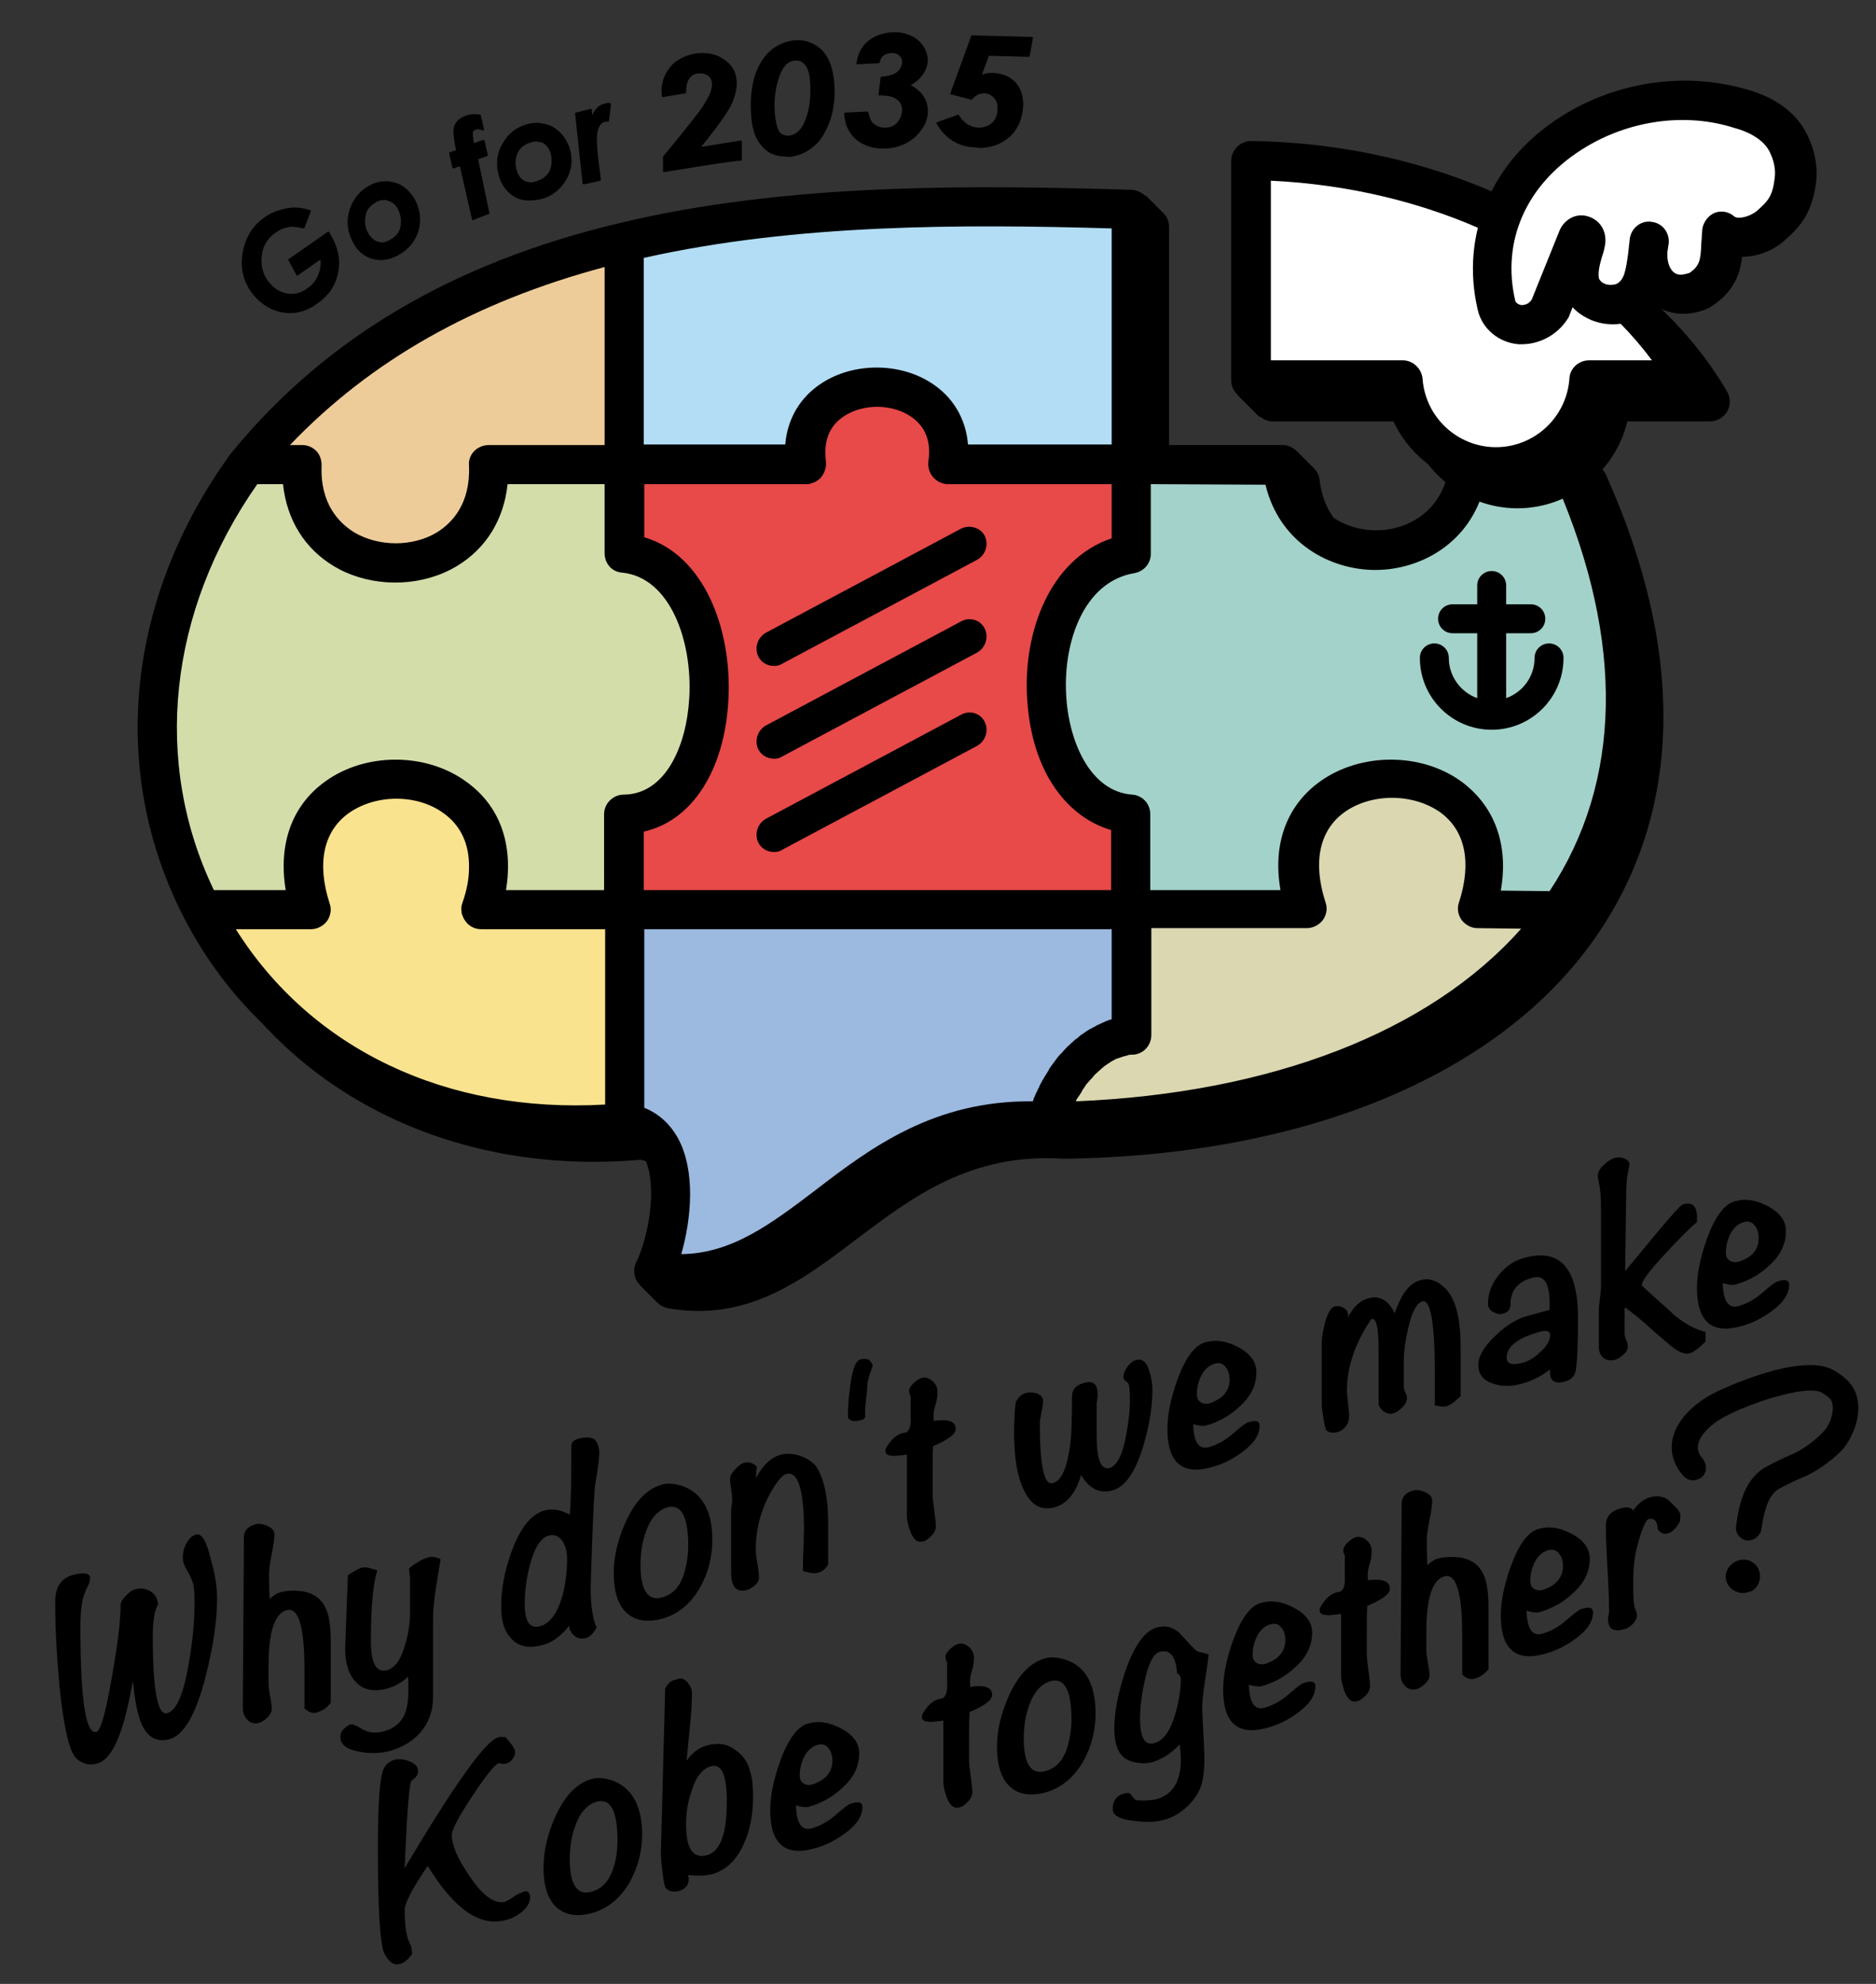 <?xml version="1.0" encoding="utf-8"?>
<!-- Generator: Adobe Illustrator 27.9.3, SVG Export Plug-In . SVG Version: 9.03 Build 53313)  -->
<svg version="1.1" id="レイヤー_1" xmlns="http://www.w3.org/2000/svg" xmlns:xlink="http://www.w3.org/1999/xlink" x="0px"
	 y="0px" viewBox="0 0 350 370" style="enable-background:new 0 0 350 370;" xml:space="preserve">
<rect x="0" y="0" width="350" height="370" fill="#333333" stroke="none"/>
<style type="text/css">
	.st0{fill:#9CB9E0;}
	.st1{fill:#B2DDF4;}
	.st2{fill:#A3D2CA;}
	.st3{fill:#D3DDAA;}
	.st4{fill:#DBD7B1;}
	.st5{fill:#E84949;}
	.st6{fill:#EECC99;}
	.st7{fill:#FAE38E;}
	.st8{fill:#FFFFFF;}
</style>
<g>
	<g>
		<path d="M119.5,216.3c1.7,0.3,2.9,1.1,3.7,2.7c2.7,4.9,1,14.8-1.4,19.7c-0.1,0.2-0.2,0.5-0.2,0.7l-2.2,0.3l3.3,3.3l0,0
			c0.5,0.5,1.2,0.8,1.9,1c2,0.3,3.8,0.5,5.7,0.5c11.9,0,20.8-6.8,29.5-13.4c10.5-7.9,21.3-16.1,38.6-15c0.1,0,0.2,0,0.3,0
			c44.8-0.6,80.8-15.5,98.7-40.9c16.5-23.4,17.2-53.3,2.2-86.7c-0.6-1.3-1.9-2.2-3.3-2.2h-19l0,0c-1.9,0-3.5,1.4-3.6,3.3
			c-0.9,8.6-7.5,12.5-13.6,12.5c0,0,0,0-0.1,0c-6.2,0-12.8-3.9-13.8-12.6c-0.1-0.9-0.5-1.6-1.1-2.2l0,0l-0.1-0.1l0,0l-3.1-3.1
			l-0.2,2.2l-23.6-0.1V42.3c0-1-0.4-2-1.1-2.6l0,0l-3.3-3.3l-0.2,2.2c-29.6-0.9-63.6-1.2-94.5,6.2c-31.3,7.4-55,21.4-72.5,42.7
			c0,0.1-0.1,0.1-0.1,0.2c-19.7,27-23,59.5-8.8,86.9C52.5,203.4,83.9,219.4,119.5,216.3z"/>
	</g>
	<path class="st0" d="M211,193.2v-23.5h-94.5v39.8c11.8,1.4,9.1,20,5.5,27.6c27.5,4.8,37.4-30.3,73.3-27.9l0,0l0,0
		C197.1,201.9,203.4,193.7,211,193.2z"/>
	<path class="st1" d="M150.4,86.6c-2.7-19.2,29.2-19.2,26.5,0H211V39c-30.5-0.9-63.9-1.2-94.5,6.1v41.5
		C116.5,86.6,142.1,86.6,150.4,86.6z"/>
	<path class="st2" d="M211,151.8v17.9c0,0,27.2,0,32.6,0c-10.6-32.4,42.4-32.4,31.7,0l15.7,0.2c14.8-21,17-49.5,1.8-83h-19
		c-2.1,21.1-32.5,21.2-34.7,0L211,86.6v16.6C189.2,106.9,190.7,150.4,211,151.8z"/>
	<path class="st3" d="M89.7,169.6C89.7,169.6,89.7,169.7,89.7,169.6l26.8,0.1v-17.8c21.1-0.1,21.2-46.4,0-48.7V86.6H91.2
		c1.1,24.5-35.9,24.5-34.8,0H46.2c-20,27.4-21.1,58.8-8.5,83H58C47.4,137.3,100.2,137.2,89.7,169.6z"/>
	<path class="st4" d="M291.1,169.9l-15.7-0.2c10.6-32.4-42.4-32.4-31.7,0c-5.4,0-32.6,0-32.6,0v23.5c-7.7,0.5-13.9,8.7-15.7,16l0,0
		C239.5,208.6,273.9,194.3,291.1,169.9z"/>
	<path class="st5" d="M150.4,86.6c-8.3,0-33.9,0-33.9,0v16.5c21.2,2.2,21.1,48.6,0,48.7v17.8H211v-17.9c-20.3-1.4-21.8-44.9,0-48.5
		V86.6h-34.2C179.6,67.5,147.7,67.5,150.4,86.6z"/>
	<path class="st6" d="M91.2,86.6h25.3V45.1c-26.9,6.4-51.6,18.7-70.3,41.5l0,0h10.3C55.3,111.1,92.4,111.1,91.2,86.6z"/>
	<path class="st7" d="M89.7,169.7C89.7,169.7,89.7,169.6,89.7,169.7c10.5-32.5-42.4-32.4-31.7,0H37.7c13.2,25.5,41.5,43.1,78.8,39.8
		h0.1v-39.8H89.7z"/>
	<path d="M296.3,85.3c-0.6-1.3-1.9-2.2-3.3-2.2h-19l0,0c-1.9,0-3.5,1.4-3.6,3.3c-0.8,8.6-7.5,12.5-13.6,12.5c0,0,0,0-0.1,0
		c-6.2,0-12.8-3.9-13.8-12.6c-0.2-1.9-1.8-3.3-3.6-3.3l-24.6,0V39.1c0-2-1.6-3.6-3.6-3.7c-29.8-0.9-64.2-1.3-95.5,6.2
		C84.5,49,60.8,63,43.3,84.3l-0.1,0.1l0,0c-19.7,27-23,59.5-8.8,86.9c13.7,26.5,41.3,42.1,73.4,42.1c2.8,0,5.6-0.1,8.5-0.4
		c1.8,0.3,2.9,1.1,3.8,2.7c2.7,4.9,1,14.8-1.4,19.7c-0.5,1-0.5,2.2,0,3.3c0.5,1,1.5,1.7,2.6,1.9c2,0.3,3.9,0.5,5.7,0.5
		c11.9,0,20.8-6.8,29.5-13.4c10.5-7.9,21.3-16.1,38.6-15h0.1h0.1l0,0c44.8-0.6,80.8-15.5,98.7-40.9
		C310.6,148.6,311.3,118.7,296.3,85.3z M256.6,106.3L256.6,106.3c8.4,0,17.8-5,20.4-15.8h13.5c12.6,29.2,12.1,55.3-1.4,75.7
		l-9.1-0.1c1.5-8.5-1.1-15.7-7.3-20.3c-7.5-5.5-18.9-5.5-26.5,0c-6.2,4.5-8.8,11.7-7.3,20.2c-6.9,0-18.4,0-24.3,0v-14.2
		c0-1.9-1.5-3.5-3.4-3.6c-7.9-0.6-11.9-10.1-12.3-18.8c-0.5-9.7,3.3-20.9,12.7-22.5c1.8-0.3,3.1-1.8,3.1-3.6v-13l21.4,0.1
		C238.7,101.3,248.2,106.3,256.6,106.3z M120.2,100.2v-9.9h30.2c0.3,0,0.5,0,0.8-0.1c0.8-0.2,1.5-0.6,2-1.2s0.8-1.4,0.9-2.1
		c0-0.3,0-0.5,0-0.8c-0.5-3.8,0.6-6.7,3.4-8.5c3.5-2.3,8.8-2.3,12.3,0c2.8,1.8,4,4.7,3.4,8.5c-0.1,1.1,0.2,2.1,0.9,2.9
		s1.7,1.3,2.8,1.3h30.5v10.1c-11.6,3.9-16.4,17.5-15.8,29.3c0.7,14.8,8,22.9,15.7,25.1V166h-87.2v-10.9c9-2,15.1-11.4,15.8-24.6
		C136.6,117.4,131.4,103.5,120.2,100.2z M207.4,42.6v40.3h-26.8c-0.4-4.8-2.8-8.9-6.9-11.5c-5.9-3.8-14.4-3.8-20.3,0
		c-4.1,2.6-6.5,6.7-6.9,11.5h-26.4V48.1C148.6,41.7,179.8,41.8,207.4,42.6z M112.8,49.8V83H91.2c-1,0-2,0.4-2.7,1.1s-1.1,1.7-1,2.7
		c0.3,7.1-3.1,10.7-6,12.5c-4.5,2.7-10.8,2.7-15.4,0c-2.9-1.8-6.4-5.4-6.1-12.5c0-1-0.3-2-1-2.7S57.4,83,56.3,83h-2.2
		C69.2,67.2,88.5,56.3,112.8,49.8z M48,90.3h4.8c0.7,6.6,4,12,9.5,15.3c0.7,0.4,1.4,0.8,2.1,1.1c6.5,2.9,14.6,2.6,20.8-1.1
		c5.5-3.3,8.8-8.7,9.5-15.3h18.1v12.9c0,1.9,1.4,3.5,3.3,3.6c8.9,0.9,13.1,12.7,12.5,23.3c-0.5,9-4.4,18-12.2,18.1
		c-2,0-3.7,1.6-3.7,3.7V166H94.4c1.4-8.5-1.1-15.7-7.4-20.2c-7.5-5.5-18.9-5.5-26.4,0c-6.2,4.5-8.7,11.7-7.3,20.2H39.9
		C28.4,142.1,31.4,114,48,90.3z M44,173.3h14c1.2,0,2.3-0.6,3-1.5c0.7-1,0.9-2.2,0.5-3.3c-2.4-7.4-1.2-13.4,3.5-16.8
		c5-3.6,12.8-3.7,17.8,0c3.2,2.3,4.8,5.8,4.7,10.2c0,2-0.4,4.1-1.2,6.4c-0.2,0.5-0.3,1.1-0.2,1.7c0,0.3,0.1,0.6,0.2,0.8
		c0.1,0.3,0.2,0.5,0.4,0.8c0.7,1.1,1.8,1.7,3.1,1.7h23.1V206C83.3,207.7,58.1,195.7,44,173.3z M152.1,222
		c-8.3,6.3-15.6,11.8-25,11.9c1.9-6.6,2.7-15.5-0.6-21.6c-1.5-2.7-3.6-4.6-6.3-5.7v-33.3h87.2v16.8c-0.5,0.1-0.9,0.3-1.4,0.5
		c-0.1,0.1-0.3,0.1-0.4,0.2c-0.3,0.1-0.6,0.3-0.9,0.4c-0.2,0.1-0.3,0.2-0.5,0.3c-0.3,0.1-0.5,0.3-0.8,0.4c-0.2,0.1-0.3,0.2-0.5,0.3
		c-0.3,0.2-0.5,0.3-0.7,0.5c-0.2,0.1-0.3,0.2-0.5,0.3c-0.2,0.2-0.5,0.4-0.7,0.6c-0.1,0.1-0.3,0.2-0.4,0.3c-0.3,0.2-0.5,0.5-0.8,0.7
		c-0.1,0.1-0.2,0.2-0.3,0.3c-0.4,0.3-0.7,0.7-1.1,1.1l0,0c-0.3,0.4-0.7,0.7-1,1.1c-0.1,0.1-0.2,0.2-0.3,0.4
		c-0.2,0.3-0.4,0.5-0.6,0.8c-0.1,0.1-0.2,0.3-0.3,0.4c-0.2,0.3-0.4,0.5-0.5,0.8c-0.1,0.2-0.2,0.3-0.3,0.5c-0.2,0.3-0.3,0.5-0.5,0.8
		c-0.1,0.2-0.2,0.3-0.3,0.5c-0.2,0.3-0.3,0.6-0.5,0.9c-0.1,0.2-0.2,0.3-0.2,0.5c-0.2,0.3-0.3,0.6-0.5,1c-0.1,0.1-0.1,0.2-0.2,0.4
		c-0.2,0.4-0.4,0.9-0.5,1.3C174.3,205.2,162.5,214,152.1,222z M200.7,205.4L200.7,205.4c0-0.1,0.1-0.1,0.1-0.2
		c0.1-0.3,0.3-0.5,0.5-0.8c0.1-0.1,0.1-0.2,0.2-0.3c0.1-0.2,0.3-0.4,0.4-0.7c0.1-0.1,0.1-0.2,0.2-0.3c0.2-0.3,0.4-0.6,0.6-0.9
		c0-0.1,0.1-0.1,0.1-0.1c0.2-0.2,0.4-0.5,0.6-0.7c0.1-0.1,0.2-0.2,0.3-0.3c0.2-0.2,0.3-0.4,0.5-0.6c0.1-0.1,0.2-0.2,0.3-0.3
		c0.3-0.2,0.5-0.5,0.8-0.7l0.1-0.1c0.2-0.2,0.5-0.4,0.7-0.6c0.1-0.1,0.2-0.1,0.3-0.2c0.2-0.1,0.4-0.3,0.6-0.4
		c0.1-0.1,0.2-0.1,0.3-0.2c0.3-0.2,0.6-0.3,0.9-0.5l0,0c0.3-0.1,0.6-0.2,0.9-0.3c0.1,0,0.2-0.1,0.3-0.1c0.2-0.1,0.5-0.1,0.7-0.2
		c0.1,0,0.2,0,0.3-0.1c0.3-0.1,0.6-0.1,1-0.1c1.9-0.1,3.4-1.7,3.4-3.7v-19.9c3.3,0,8.4,0,13.5,0c6.6,0,13.1,0,15.5,0
		c1.2,0,2.3-0.6,3-1.5c0.7-1,0.9-2.2,0.5-3.3c-2.4-7.4-1.2-13.4,3.5-16.8c5-3.6,12.8-3.6,17.9,0c4.7,3.4,5.9,9.4,3.5,16.8
		c-0.4,1.1-0.2,2.3,0.5,3.3c0.7,0.9,1.8,1.5,2.9,1.5l8.2,0.1C266.7,192.5,237.1,203.9,200.7,205.4z"/>
	<g>
		<g>
			<g>
				<path d="M54.1,58.4c-0.7,0-1.5-0.1-2.2-0.3c-2-0.6-3.7-1.8-5-3.6c-1.6-2.2-2.1-4.7-1.6-7.5c0.5-2.7,1.8-4.9,4.1-6.5
					c0.8-0.6,1.7-1,2.7-1.3s1.9-0.5,2.8-0.5l0,0c1,0,2,0.2,3,0.5c0,0,0.1,0,0.1,0.1v0.1l-1.2,3.1c0,0.1-0.1,0.1-0.2,0.1l0,0
					c-0.8-0.2-1.5-0.3-2.1-0.3c-0.3,0-0.5,0-0.8,0.1c-0.8,0.1-1.6,0.5-2.3,1c-1.6,1.1-2.5,2.7-2.6,4.7c-0.1,1.6,0.3,3.1,1.2,4.3
					s2,2,3.4,2.3c0.3,0.1,0.7,0.1,1,0.1c1,0,2-0.3,2.9-1c0.9-0.6,1.6-1.4,2-2.4c0.4-0.9,0.6-1.9,0.5-3l-4.3,3h-0.1l0,0
					c0,0-0.1,0-0.1-0.1l-1.5-2.8c0-0.1,0-0.2,0.1-0.2l7.3-5.1h0.1l0,0c0,0,0.1,0,0.1,0.1c1.6,2.5,2.2,5,1.7,7.4
					c-0.4,2.4-1.7,4.4-3.9,5.9C57.6,57.8,55.9,58.4,54.1,58.4z"/>
			</g>
		</g>
		<g>
			<g>
				<path d="M71,48.5c-0.6,0-1.2-0.1-1.8-0.3c-1.5-0.5-2.7-1.6-3.5-3.3c-1-2-1.1-4-0.4-6s2-3.5,3.8-4.4c1-0.5,1.9-0.7,2.9-0.7
					c0.1,0,0.2,0,0.3,0c1.1,0.1,2.2,0.4,3.1,1.1c0.9,0.7,1.7,1.6,2.2,2.7c0.9,1.9,1,3.8,0.4,5.7c-0.7,2-2,3.4-3.9,4.4
					C73,48.3,71.9,48.5,71,48.5z M71.7,37.3c-0.5,0-1,0.1-1.5,0.4c-1.1,0.6-1.8,1.4-2,2.5s-0.1,2.2,0.4,3.1c0.4,0.8,1,1.4,1.7,1.7
					c0.3,0.1,0.6,0.2,0.9,0.2c0.5,0,0.9-0.1,1.4-0.4c1.2-0.6,1.9-1.4,2.1-2.5s0.1-2.1-0.4-3.2c-0.4-0.8-1-1.4-1.8-1.6
					C72.3,37.3,72,37.3,71.7,37.3z"/>
			</g>
		</g>
		<g>
			<g>
				<path d="M88.1,41.1L88.1,41.1C88,41.1,88,41,88.1,41.1L85.8,31l-1.1,0.4c0,0,0,0-0.1,0h-0.1l-0.1-0.1l-0.6-2.7
					c0-0.1,0-0.2,0.1-0.2l1.2-0.4c-0.4-1.6-0.5-2.8-0.5-3.5s0.2-1.3,0.6-1.8s0.9-0.8,1.6-1.1c0.5-0.2,1-0.3,1.6-0.3
					c0.4,0,0.8,0,1.2,0.1c0.1,0,0.1,0.1,0.1,0.1l0.6,2.6c0,0.1,0,0.1-0.1,0.2h-0.1c0,0,0,0-0.1,0c-0.3-0.1-0.6-0.2-0.8-0.2
					c-0.2,0-0.3,0-0.5,0.1c-0.3,0.1-0.4,0.3-0.5,0.5c0,0.2,0,0.7,0.2,2l1.7-0.6c0,0,0,0,0.1,0h0.1l0.1,0.1l0.6,2.7
					c0,0.1,0,0.2-0.1,0.2l-1.7,0.6l2.1,10c0,0.1,0,0.2-0.1,0.2L88.1,41.1C88.2,41.1,88.2,41.1,88.1,41.1z"/>
			</g>
		</g>
		<g>
			<g>
				<path d="M98.7,37.4c-1,0-1.9-0.2-2.7-0.7c-1.4-0.8-2.4-2.1-2.9-3.8c-0.6-2.1-0.5-4.2,0.6-6c1-1.9,2.5-3.1,4.5-3.7
					c0.7-0.2,1.3-0.3,2-0.3c0.5,0,0.9,0.1,1.4,0.2c1.1,0.2,2.1,0.8,2.9,1.6c0.8,0.8,1.4,1.8,1.8,3c0.6,2,0.4,3.9-0.6,5.7
					s-2.5,3.1-4.6,3.7C100.1,37.3,99.4,37.4,98.7,37.4z M99.9,26.4c-0.3,0-0.7,0.1-1,0.2c-1.2,0.4-2,1.1-2.4,2.1
					c-0.4,1.1-0.4,2.1-0.1,3.1c0.3,0.9,0.7,1.5,1.4,1.9c0.4,0.2,0.8,0.3,1.3,0.3l0,0c0.3,0,0.7-0.1,1-0.2c1.2-0.4,2.1-1.1,2.5-2.1
					c0.4-1,0.4-2.1,0.1-3.2c-0.3-0.9-0.8-1.5-1.5-1.9C100.8,26.5,100.4,26.4,99.9,26.4z"/>
			</g>
		</g>
		<g>
			<g>
				<path d="M108.9,34.4L108.9,34.4c-0.1-0.1-0.2-0.1-0.2-0.1l-1.4-13.1c0-0.1,0-0.2,0.1-0.2l2.8-0.7l0,0h0.1l0.1,0.1l0.1,1.1
					c0.5-1.2,1.3-2,2.4-2.2c0.1,0,0.3-0.1,0.5-0.1s0.4,0,0.5,0.1c0.1,0,0.1,0.1,0.1,0.2l-0.4,3.1c0,0.1-0.1,0.1-0.2,0.1l0,0
					c-0.1,0-0.2,0-0.3,0c-0.1,0-0.2,0-0.2,0c-0.6,0.1-1,0.6-1.3,1.4s-0.3,2.3-0.1,4.5l0.6,4.9c0,0.1,0,0.2-0.1,0.2L108.9,34.4
					L108.9,34.4z"/>
			</g>
		</g>
		<g>
			<g>
				<path d="M123.9,32.1L123.9,32.1l-0.2-0.1v-2.7v-0.1c3.4-4.1,5.6-6.9,6.6-8.2c1.3-1.8,2.1-3.2,2.3-4c0.2-0.6,0.3-1.2,0.2-1.7
					c-0.1-0.6-0.4-1-0.9-1.3c-0.4-0.2-0.8-0.3-1.2-0.3c-0.2,0-0.3,0-0.5,0c-0.7,0.1-1.2,0.4-1.6,1c-0.4,0.5-0.6,1.4-0.6,2.5
					c0,0.1-0.1,0.1-0.1,0.2l-4.2,0.7h-0.1l-0.1-0.1c-0.2-1.4,0-2.7,0.5-3.8s1.2-2.1,2.2-2.8c1-0.7,2.2-1.2,3.5-1.4
					c0.5-0.1,1-0.1,1.5-0.1c1.3,0,2.5,0.3,3.6,1c1.5,0.9,2.4,2.2,2.6,3.8c0.2,1.3-0.1,2.8-0.8,4.5c-0.7,1.6-2.7,4.4-5.8,8.2l7.4-1.2
					h0.1l0.1,0.1v3.5c0,0.1-0.1,0.2-0.1,0.2C138.2,29.7,123.9,32.1,123.9,32.1z"/>
			</g>
		</g>
		<g>
			<g>
				<path d="M146.5,29.2c-0.9,0-1.8-0.2-2.5-0.5c-1-0.5-1.8-1.2-2.5-2.3c-0.7-1-1.1-2.5-1.3-4.2c-0.3-2.9-0.1-5.6,0.6-8
					c0.7-2.1,1.7-3.7,3-4.8s2.8-1.7,4.5-1.9c0.2,0,0.5,0,0.7,0c1.5,0,2.9,0.6,4.1,1.6c1.4,1.3,2.2,3.2,2.5,5.9s0,5.2-0.7,7.4
					c-0.8,2.2-1.8,3.9-3.2,5c-1.3,1.1-2.9,1.7-4.5,1.9C147,29.2,146.7,29.2,146.5,29.2z M148.5,11.3c-0.1,0-0.2,0-0.3,0
					c-0.6,0.1-1.1,0.3-1.6,0.8c-0.7,0.8-1.3,2.1-1.7,3.9s-0.5,3.7-0.3,5.6c0.2,1.6,0.5,2.6,0.9,3.1c0.4,0.4,0.9,0.6,1.5,0.6
					c0.1,0,0.2,0,0.3,0c0.6-0.1,1.3-0.4,1.9-1.1c0.6-0.6,1.2-1.9,1.6-3.6c0.4-1.8,0.5-3.7,0.3-5.7c-0.1-1.4-0.5-2.4-1-2.9
					C149.7,11.5,149.1,11.3,148.5,11.3z"/>
			</g>
		</g>
		<g>
			<g>
				<path d="M164.6,27.7c-1.9,0-3.5-0.6-4.8-1.6c-1.4-1.2-2.2-2.8-2.3-4.9c0-0.1,0.1-0.2,0.2-0.2l4.1-0.2c0.1,0,0.2,0.1,0.2,0.1
					c0.2,1,0.5,1.7,0.9,2.1c0.6,0.5,1.3,0.8,2.1,0.8h0.2c1,0,1.8-0.4,2.3-1.1c0.6-0.7,0.8-1.5,0.8-2.3c0-0.5-0.2-1-0.5-1.4
					s-0.8-0.7-1.3-0.9c-0.5-0.2-1.4-0.3-2.5-0.3c0,0-0.1,0-0.1-0.1v-0.1l0.4-3.2c0-0.1,0.1-0.1,0.2-0.1c1.3-0.1,2.3-0.4,2.9-0.9
					c0.6-0.5,0.9-1.2,0.9-1.9c0-0.5-0.2-0.9-0.6-1.2c-0.3-0.3-0.8-0.4-1.3-0.4h-0.1c-0.6,0-1.1,0.2-1.5,0.5s-0.6,0.8-0.7,1.3
					c0,0.1-0.1,0.1-0.2,0.1l-4,0.2c0,0-0.1,0-0.1-0.1v-0.1c0.2-1.7,0.9-3.1,2.1-4.1c1.2-1,2.8-1.6,4.7-1.7c0.1,0,0.3,0,0.4,0
					c1,0,1.9,0.2,2.8,0.6c1,0.4,1.7,1,2.3,1.8s0.9,1.7,1,2.6c0,0.9-0.2,1.8-0.8,2.7c-0.5,0.8-1.3,1.6-2.4,2.2c2,1,3.1,2.6,3.2,4.5
					c0.1,1.9-0.7,3.5-2.2,5c-1.5,1.4-3.4,2.2-5.7,2.3C164.9,27.7,164.8,27.7,164.6,27.7z"/>
			</g>
		</g>
		<g>
			<g>
				<path d="M182.3,27.5c-1.7,0-3.2-0.4-4.5-1.2c-1.3-0.8-2.3-1.9-3.1-3.3v-0.1l0.1-0.1l3.9-1.4c0,0,0,0,0.1,0s0.1,0,0.1,0.1
					c0.6,0.9,1.2,1.5,1.8,1.8s1.2,0.5,1.9,0.5l0,0c1,0,1.8-0.3,2.5-0.9c0.7-0.7,1-1.5,1-2.7c0-0.8-0.2-1.5-0.7-2s-1.1-0.8-1.7-0.8
					l0,0c-1,0-1.7,0.4-2.3,1.1l-0.1,0.1l0,0l-3.9-1c0,0-0.1,0-0.1-0.1v-0.1l3.9-10.7c0-0.1,0.1-0.1,0.2-0.1l11.2,0.3
					c0,0,0.1,0,0.1,0.1v0.1l-0.6,3.4c0,0.1-0.1,0.1-0.2,0.1l-7.4-0.2l-1.3,3.5c0.6-0.2,1.1-0.3,1.7-0.3h0.1c1.8,0,3.3,0.6,4.3,1.6
					c1.1,1.1,1.6,2.5,1.6,4.4c-0.1,2.4-0.9,4.4-2.5,5.9c-1.6,1.4-3.5,2.1-5.8,2.1L182.3,27.5z"/>
			</g>
		</g>
	</g>
	<path d="M322.2,73c-14.9-25.5-48.2-42.3-84.7-42.7c-1,0-1.9,0.4-2.6,1.1c-0.7,0.7-1.1,1.6-1.1,2.6v38.5c-1.2,0.4-2.9,1.2-2.9,1.2
		l4.1,4.1l0.1-0.1c0.6,0.5,1.4,0.9,2.3,0.9h25.2c2.2,9.3,10.7,16.2,20.5,16.2s18.3-6.9,20.5-16.2H319c1.3,0,2.5-0.7,3.2-1.8
		C322.9,75.6,322.9,74.2,322.2,73z"/>
	<path class="st8" d="M314.9,70.9C300,45.5,266.7,30.4,233.3,30v40.9h28.3c0.6,9.1,8.2,16.2,17.4,16.2c9.2,0,16.7-7.1,17.4-16.2
		L314.9,70.9z"/>
	<path d="M279.1,90.8c-9.9,0-18.3-6.9-20.5-16.2h-25.2c-2,0-3.7-1.6-3.7-3.7V30c0-1,0.4-1.9,1.1-2.6c0.7-0.7,1.6-1.1,2.6-1.1
		c36.6,0.5,69.8,17.3,84.7,42.7c0.7,1.1,0.7,2.5,0,3.7c-0.7,1.1-1.9,1.8-3.2,1.8h-15.4C297.3,83.9,288.9,90.8,279.1,90.8z M237,67.2
		h24.7c1.9,0,3.5,1.5,3.7,3.4c0.5,7.2,6.5,12.8,13.7,12.8s13.2-5.6,13.7-12.8c0.1-1.9,1.7-3.4,3.7-3.4h11.7
		c-14.4-19.4-41.3-32.1-71.1-33.5v33.5H237z"/>
	<g>
		<path class="st8" d="M293.2,24.8c9-5.7,20.9-7.8,31.9-4.5c3.5,1.1,6.9,3,8.5,6.2c1.2,2.4,1.7,4.8,1.4,7.2
			c-0.6,4.4-1.8,5.9-4.6,8.4c-2.3,2-6.5,3.1-8.9,1.1c-0.5,4.1,0.4,8-4.4,11c-6.2,2.6-10.5-2.4-9.2-9.2c-0.8,4.8-0.6,8.9-4.2,11.1
			c-2.5,1.5-7.7,0.9-8.9-3.3c-0.7-3.3,0.9-6.2,1.1-7.9c0.1-1-1-1.4-1.5-0.5l-5.3,13c-1.3,2.7-3.9,3.4-5.7,3.3
			c-2.1-0.2-3.9-1.6-4.4-3.6C275.9,43.2,282.6,31.5,293.2,24.8z"/>
		<path d="M284,64.2c-0.3,0-0.5,0-0.7,0c-3.7-0.3-6.8-2.9-7.6-6.4c-3.3-14.1,2.6-27.9,15.6-36.1l0,0c10.4-6.6,23.4-8.4,35-4.9
			c5.1,1.5,8.8,4.3,10.7,8c1.6,3.1,2.2,6.3,1.8,9.4c-0.8,5.3-2.5,7.7-5.8,10.6c-2.1,1.9-5.1,3.1-8,3.1c-0.3,3-1.4,6.5-5.8,9.3
			c-0.2,0.1-0.3,0.2-0.5,0.3c-3.7,1.6-7.3,1.3-10.1-0.7c-0.7,0.9-1.6,1.7-2.8,2.4c-2.5,1.5-6,1.7-8.9,0.5c-1.4-0.6-2.6-1.4-3.5-2.4
			l-0.6,1.5c0,0.1-0.1,0.2-0.1,0.3C290.5,62.8,286.8,64.2,284,64.2z M295.1,27.9c-10.4,6.6-15,17.1-12.4,28.2
			c0.1,0.4,0.6,0.7,1.1,0.8c0.3,0,1.4,0,2-1.1l5.2-12.9c0.1-0.1,0.1-0.3,0.2-0.4c1.1-1.9,3.2-2.8,5.2-2.1c2.1,0.7,3.3,2.6,3.1,4.9
			c-0.1,0.8-0.3,1.7-0.6,2.5c-0.4,1.4-0.8,2.8-0.6,4.1c0.1,0.3,0.4,0.7,1,1c0.9,0.4,2,0.2,2.4,0c1.3-0.8,1.6-2.2,2.1-5.9
			c0-0.4,0.1-0.7,0.1-1.1c0.1-0.5,0.1-1.1,0.2-1.6c0.4-2,2.3-3.3,4.2-2.9c2,0.3,3.3,2.2,3,4.2c-0.1,0.4-0.1,0.8-0.2,1.2
			c-0.2,2.1,0.5,3.5,1.2,4c0.8,0.7,1.9,0.4,2.9,0.1c1.9-1.3,2.1-2.4,2.2-5.5c0.1-0.9,0.1-1.7,0.2-2.7c0.2-1.3,1.1-2.5,2.3-3
			c1.3-0.5,2.7-0.2,3.7,0.7c0.6,0.5,2.7,0.1,4.1-1c2.3-2,3-2.9,3.4-6.2c0.2-1.6-0.1-3.2-1-5c-1.3-2.5-4.5-3.8-6.4-4.3
			C314.5,20.9,303.7,22.4,295.1,27.9L295.1,27.9z"/>
	</g>
	<g>
		<path d="M179.3,98.6L142.9,118c-1.6,0.9-2.2,2.9-1.4,4.5c0.6,1.1,1.7,1.7,2.9,1.7c0.5,0,1.1-0.1,1.5-0.4l36.4-19.4
			c1.6-0.9,2.2-2.9,1.4-4.5C182.9,98.4,180.9,97.8,179.3,98.6z"/>
		<path d="M179.3,115.9l-36.4,19.4c-1.6,0.9-2.2,2.9-1.4,4.5c0.6,1.1,1.7,1.7,2.9,1.7c0.5,0,1.1-0.1,1.5-0.4l36.4-19.4
			c1.6-0.9,2.2-2.9,1.4-4.5C182.9,115.6,180.9,115,179.3,115.9z"/>
		<path d="M179.3,133.3l-36.4,19.4c-1.6,0.9-2.2,2.9-1.4,4.5c0.6,1.1,1.7,1.7,2.9,1.7c0.5,0,1.1-0.1,1.5-0.4l36.4-19.4
			c1.6-0.9,2.2-2.9,1.4-4.5C182.9,133,180.9,132.4,179.3,133.3z"/>
		<path d="M289,120c-1.5,0-2.7,1.2-2.7,2.7c0,3.5-2.2,6.4-5.3,7.5v-12.1h4.6c1.5,0,2.7-1.2,2.7-2.7s-1.2-2.7-2.7-2.7H281v-3.5
			c0-1.5-1.2-2.7-2.7-2.7s-2.7,1.2-2.7,2.7v3.5H271c-1.5,0-2.7,1.2-2.7,2.7s1.2,2.7,2.7,2.7h4.6v12.1c-3.1-1.1-5.3-4.1-5.3-7.5
			c0-1.5-1.2-2.7-2.7-2.7s-2.7,1.2-2.7,2.7c0,7.4,6,13.4,13.4,13.4s13.4-6,13.4-13.4C291.7,121.2,290.5,120,289,120z"/>
	</g>
</g>
<g>
	<path d="M40.5,298.1c0,4.1-0.7,8.9-2.1,14.4c-1.8,7.2-4.1,11.2-6.9,11.9c-2.4,0.6-4.2-0.5-5.3-3.4c-0.6-1.6-1.1-4.1-1.4-7.5
		c-0.8,4.3-1.5,7.1-2,8.6c-1.3,4-2.8,6.3-4.7,6.8c-1.3,0.4-2.6,0.1-3.7-0.8c-1.4-1.1-2.5-5.7-3.3-13.6c-0.5-5.4-0.8-10.7-0.8-15.8
		c0-2.7,1.1-4.4,3.4-5c2-0.5,3.1-0.3,3.1,0.6c0,0.4-0.1,0.9-0.4,1.5c-0.3,0.5-0.5,1.1-0.7,1.6c-0.4,1-0.7,3-0.7,6
		c0,13.6,1,20.2,3,19.6c0.7-0.2,1.6-3.1,2.6-8.7c1.2-6.6,1.9-11.6,1.9-14.9c0-0.5,0.3-1.1,1-1.8c0.7-0.7,1.2-1.1,1.8-1.2
		c1-0.3,2-0.1,2.8,0.4c0.8,0.5,1.3,1.3,1.4,2.4c-0.7,1.2-1,3.2-1,6c0,10,0.9,14.8,2.7,14.3c1.8-0.5,3.1-3.7,4.1-9.7
		c0.7-4.1,1-7.9,1-11.2c0-1.4-0.1-2.4-0.2-3c-0.2-0.6-0.5-1.6-1.2-2.7c-0.6-1-0.8-1.8-0.8-2.4c0-0.9,0.2-1.7,0.6-2.5
		c0.5-1,1.1-1.6,1.9-1.8c1.1-0.3,2,1.4,2.8,4.9C40.2,293.8,40.5,296.2,40.5,298.1z"/>
	<path d="M61.6,317.7c-0.7,0.9-1.5,1.4-2.6,1.7c-0.7,0.2-1.5-0.1-2.2-0.8c0-3.1,0-5.6,0-7.3c0-7.9-1.1-11.6-3.3-11
		c-2.3,0.6-3.4,4.1-3.4,10.5c0,0.4,0,0.9,0,1.6c0,0.7,0,1.2,0,1.6c0,0.5,0.1,1.3,0.3,2.4c0.2,1,0.3,1.8,0.3,2.4c0,0.5-0.3,1-0.8,1.5
		c-0.5,0.5-1,0.8-1.5,1c-0.9,0.2-1.6,0.1-2.2-0.5c-0.6-0.6-0.9-1.3-0.9-2.2l0.2-31c0-0.1,0-0.2,0-0.4s0-0.3,0-0.4
		c0-1.3,0.7-2.1,2.1-2.5c0.7-0.2,1.4-0.1,2.3,0.3c0.9,0.4,1.3,0.9,1.3,1.6c0,0.8-0.2,2-0.5,3.6c-0.3,1.6-0.5,2.8-0.5,3.6
		c0,1,0,2.6,0.1,4.8c0.8-0.7,1.4-1.1,1.9-1.2c1.3-0.4,2.8-0.4,4.4-0.2c2,0.4,3.4,1.4,4.2,3.2c0.6,1.3,0.9,3.3,0.9,6V317.7z"/>
	<path d="M82.2,290.8c-0.3,1.9-0.6,3.7-0.9,5.5c-0.3,2.2-0.5,4-0.5,5.4v14.6c0,2.6-0.7,4.8-2.2,6.6c-1.5,1.8-3.5,3-6,3.7
		c-1.7,0.4-3.5,0.5-5.5,0.1c-2.4-0.4-3.6-1.3-3.6-2.8c0-0.5,0.2-1,0.6-1.4c0.4-0.4,0.8-0.7,1.3-0.9c0.3-0.1,1.1,0.2,2.2,0.9
		c1.2,0.7,2.5,0.8,4,0.4c1.9-0.5,3.2-1.6,3.9-3.2c0.5-1.1,0.7-2.8,0.7-5c0-0.8,0-1.5-0.1-2c-1.1,1.1-2.4,1.8-3.8,2.2
		c-2.6,0.7-4.6,0.3-6-1.3c-1.3-1.4-1.9-3.5-1.9-6.2c0-0.3,0.2-4.8,0.5-13.6c1-0.7,1.9-1.2,2.5-1.4c0.7-0.2,1.7,0,3,0.5
		c-0.8,2.4-1.2,6.8-1.2,13.2c0,4.1,1,5.9,3,5.4c1.5-0.4,2.6-2,3.4-4.8c0.6-2,0.9-4,0.9-6v-6.5c0,0-0.1-0.5-0.2-1.7
		c1.4-1.1,2.5-1.7,3.2-1.9C80.3,290.2,81.2,290.3,82.2,290.8z"/>
	<path d="M111.8,270.9c0,0.8-0.1,1.8-0.3,3.1c-0.3,1.8-0.4,2.8-0.5,3.1c-0.1,1.1-0.3,4.4-0.5,9.9c-0.2,5.5-0.3,8.5-0.3,9.1
		c0,3.4,0.4,5.9,1.1,7.4c-0.6,1.2-1.3,1.8-2,2c-0.8,0.2-1.5,0.1-2.1-0.4c-0.6-0.5-1-1.1-1-1.9c-1.6,2-3.3,3.2-5,3.6
		c-2.5,0.7-4.5,0.3-5.8-1.2c-1.3-1.3-1.9-3.3-1.9-6c0-3.1,0.6-6.5,1.9-10.1c1.6-4.5,3.7-7.1,6.2-7.8c1.5-0.4,3.1-0.1,4.7,0.8
		c0.2-1.7,0.3-6,0.3-12.9c0-0.6,0.5-1.1,1.4-1.3c1.1-0.3,2.1-0.3,2.9,0.1C111.4,269,111.8,269.7,111.8,270.9z M105.8,290.6
		c0-1.2-0.3-2.2-0.8-3.1c-0.7-1-1.5-1.4-2.6-1.1c-1.6,0.4-2.7,2.3-3.6,5.7c-0.6,2.4-0.9,4.8-0.9,7c0,3.3,0.9,4.7,2.8,4.2
		c1.9-0.5,3.3-2.4,4.2-5.6C105.5,295.6,105.8,293.2,105.8,290.6z"/>
	<path d="M132.9,287.2c0,3.2-0.8,6.2-2.3,8.9c-1.8,3.1-4.2,5-7.1,5.8c-3,0.8-5.3,0.3-6.9-1.4c-1.4-1.5-2.1-3.9-2.1-7.1
		c0-3.2,0.8-6.4,2.3-9.7c1.8-3.9,4.1-6.2,7-6.9c0.9-0.2,2-0.1,3.4,0.3C131,278.4,132.9,281.8,132.9,287.2z M128.4,288.3
		c0-5.5-1.3-7.8-3.8-7.2c-1.8,0.5-3.2,2-4.1,4.6c-0.7,1.9-1,4-1,6.2c0,4.7,1.4,6.8,4.1,6c1.8-0.5,3.1-1.8,3.9-4
		C128,292.3,128.4,290.5,128.4,288.3z"/>
	<path d="M154.6,291.6c-0.5,1-1.2,1.5-1.9,1.7c-0.6,0.2-1.6,0.1-2.9-0.3v-0.6c0-0.8,0-1.9,0.1-3.5c0-1.5,0.1-2.7,0.1-3.4
		c0-7.6-1.1-11.2-3.3-10.6c-0.6,0.2-1.3,0.9-2.1,2.1c-2.4,3.7-3.6,7.7-3.6,12c0,0.6,0.1,1.5,0.3,2.6c0.2,1.1,0.3,2,0.3,2.6
		c0,0.5-0.2,1-0.7,1.4c-0.4,0.4-0.9,0.7-1.4,0.9c-2.1,0.6-3.1-0.5-3.1-3.2v-11.2c0-0.3,0-0.7,0.1-1.3c0.1-0.6,0.1-1,0.1-1.3
		c0-0.4-0.1-1-0.2-1.8c-0.1-0.8-0.2-1.4-0.2-1.8c0-0.6,0.3-1.2,1-1.9c0.6-0.7,1.2-1.1,1.7-1.2c0.8-0.2,1.5,0,2.3,0.7l-0.2,2.2
		c1.3-2.4,2.8-3.9,4.7-4.4c1.2-0.3,2.5-0.2,3.8,0.3c1.3,0.5,2.3,1.2,2.9,2.1c1.4,2.3,2.1,5.7,2.1,10.1V291.6z"/>
	<path d="M162.8,254.8c0,0-0.2,0.5-0.5,1.4c-0.3,0.9-0.5,1.7-0.5,2.4c0,0.5-0.1,1.2-0.2,2.2s-0.2,1.7-0.2,2.2c0,0.9,0,1.3,0,1.3
		c-0.1,0.3-0.4,0.5-1,0.6c-1.1,0.3-1.8,0.1-2.2-0.5v-0.3c0-1.5,0.1-3.3,0.4-5.5c0.4-2.9,0.9-4.5,1.6-4.9c0.2-0.1,0.3-0.2,0.4-0.2
		c0.5-0.1,1-0.1,1.5,0.1C162.5,254,162.8,254.3,162.8,254.8z"/>
	<path d="M178.3,266.5c0,1-1.4,2-4.2,3.2c-0.1,0.8-0.1,2.6-0.1,5.4v3.5c0,0.7,0.1,1.7,0.3,3.1s0.3,2.3,0.3,3c0,0.6-0.3,1.2-0.8,1.7
		c-0.6,0.6-1.1,1-1.7,1.1c-0.9,0.2-1.6-0.3-2.2-1.7c-0.4-1.1-0.7-2.1-0.7-3.2v-11.3c-1.6,0.2-2.5,0.3-2.7,0.2
		c-0.9,0-1.3-0.3-1.3-0.9c0-0.1,0-0.3,0.1-0.5c0.9-1.6,1.9-2.5,3-2.8c0.1,0,0.2,0,0.3-0.1c0.1,0,0.2,0,0.3,0c0.7-0.2,1.1-1.2,1-2.9
		v-3.9c-0.2-0.3-0.3-0.7-0.3-0.9c0-0.5,0.3-1,0.8-1.5c0.5-0.5,1-0.8,1.5-1c0.7-0.2,1.4,0,2,0.5c0.6,0.5,1,1.2,1,2
		c0,0.9-0.1,1.7-0.4,2.6c-0.3,0.9-0.4,1.8-0.3,2.7v0.2C177,264.6,178.3,265.1,178.3,266.5z"/>
	<path d="M215,259.3c0,3.2-0.6,6.7-1.7,10.4c-1.5,4.9-3.4,7.7-5.9,8.3c-2.3,0.6-4.2-0.4-5.7-2.9c-1,3.4-2.7,5.4-4.9,6
		c-2.9,0.8-4.9-0.7-6.3-4.4c-0.9-2.5-1.3-5.7-1.3-9.4c0-2.4,0.1-4.3,0.3-5.8c0.5-0.9,1.1-1.5,1.9-1.7c0.7-0.2,1.4-0.1,2.1,0.1
		c0.7,0.3,1.1,0.7,1.1,1.4c0,0.5-0.1,1.2-0.3,2.1c-0.2,1-0.3,1.7-0.3,2.1c0,7.8,0.8,11.6,2.4,11.1c1.7-0.4,2.7-2.9,3.3-7.4
		c0.2-1.7,0.3-4.6,0.3-8.7c0-1.4,0.8-2.2,2.3-2.6c1.7-0.5,2.5,0.3,2.5,2.3c0,0.2,0,0.4-0.1,0.8c0,0.3-0.1,0.6-0.1,0.7v6
		c0,4.5,0.8,6.5,2.4,6.1c1.3-0.4,2.4-2.3,3-5.7c0.5-2.4,0.8-4.7,0.8-6.9c0-1.9-0.1-2.9-0.3-3.2c0-0.1-0.2-0.2-0.6-0.5
		c-0.2-0.2-0.3-0.5-0.3-0.7c0-0.6,0.3-1.3,0.8-2c0.6-0.7,1.1-1.1,1.8-1.2c0.9-0.2,1.7,0.4,2.2,2C214.8,256.8,215,258.1,215,259.3z"
		/>
	<path d="M235,265.9c0,1.8-1.2,3.5-3.5,5.1c-1.8,1.3-3.7,2.2-5.7,2.7c-5.3,1.4-8-1-8-7.2c0-2.6,0.6-5.6,1.8-9
		c1.5-4.2,3.3-6.7,5.4-7.2c1.9-0.5,3.9-0.2,6.1,1c2.2,1.2,3.3,2.7,3.3,4.6c0,2.4-1,4.5-3.1,6.4c-1.8,1.7-3.9,2.9-6.4,3.6
		c-0.5,0.1-1.3,0-2.3-0.3c0.1,3.4,1.1,4.8,2.9,4.3c1.5-0.4,3-1.2,4.5-2.5c1.5-1.3,2.4-2,2.8-2.1C234.3,264.8,235,265,235,265.9z
		 M229.4,257.3c0-0.9-0.2-1.7-0.7-2.3c-0.5-0.7-1.2-0.9-2-0.7c-1.1,0.3-2,1.1-2.6,2.3c-0.5,1-0.8,2.2-0.8,3.4c0,0.7,0.2,1.2,0.7,1.5
		c0.4,0.3,1,0.4,1.7,0.2C228.1,260.9,229.4,259.4,229.4,257.3z"/>
	<path d="M272.4,260.5c-1.2,1.1-2,1.7-2.7,1.8c-0.4,0.1-1.1,0-2-0.2c0-0.6,0-1.6,0-2.9c0-1.2,0-2.2,0-2.9c0-9.5-0.8-14-2.3-13.6
		c-1.1,0.3-2,2-2.7,5.1c-0.5,2.2-0.8,4.3-0.8,6v4.9c0,0.2,0.1,0.6,0.3,1c0.2,0.4,0.3,0.8,0.3,1c0,0.6-0.3,1.2-0.9,1.8
		s-1.2,1-1.7,1.1c-0.6,0.2-1.2,0-1.8-0.4c-0.6-0.5-0.9-1-0.9-1.5v-10c0-4-0.4-5.9-1.3-5.7c-0.1,0-0.4,0.5-0.9,1.3
		c-2.5,4.1-3.7,8.1-3.7,12c0,0.6,0.1,1.4,0.2,2.4s0.2,1.8,0.2,2.4c0,0.7-0.2,1.4-0.6,1.9s-1,1-1.7,1.1c-0.8,0.2-1.4,0.1-1.9-0.3
		c-0.2-0.2-0.4-1-0.6-2.3c-0.2-1.3-0.3-2.1-0.3-2.6v-11.6c0-0.9,0.2-2,0.6-3.6c0.5-1.8,1.1-2.8,1.7-3c0.7-0.2,1.3-0.1,1.9,0.3
		s0.8,1,0.7,1.7c1-2,2.3-3.2,3.9-3.6c2-0.5,3.6,0.4,4.8,2.8c0.7-1.8,1.2-3,1.8-3.8c0.9-1.3,1.9-2.1,3.2-2.4c1.3-0.3,2.6,0,3.9,1.1
		c2.3,1.8,3.4,5.6,3.4,11.3V260.5z"/>
	<path d="M294.4,245.7c0,4.6-0.1,7.9-0.4,9.8c-0.2,1.2-0.9,1.9-2.2,2.2c-1.9,0.5-2.8-0.3-2.6-2.3c-1.7,1.3-3.5,2.2-5.4,2.7
		c-1.8,0.5-3.5,0.5-5.1,0c-1.9-0.6-2.9-1.7-2.9-3.5c0-1.7,1.1-3.5,3.3-5.6c2-1.9,3.9-3,5.6-3.5l4.4-1.2v-1.3c0-3.7-1-5.3-3.2-4.7
		c-2.7,0.7-4.1,2.4-4.1,5c0,0.9-0.5,1.5-1.4,1.7c-0.6,0.2-1.2,0-1.8-0.3s-1-0.9-1-1.5c0-2,0.7-3.8,2.1-5.5c1.4-1.7,3-2.7,5-3.2
		C291.1,232.9,294.4,236.6,294.4,245.7z M289.2,249c0-0.7-0.5-0.9-1.6-0.7c-4.3,1.1-6.5,2.8-6.5,4.9c0,1.1,0.9,1.5,2.8,1
		c1.2-0.3,2.3-0.9,3.3-1.9C288.5,251.2,289.2,250.1,289.2,249z"/>
	<path d="M318.3,250.1c-1.3,1.3-2.3,2.1-3.1,2.3c-1,0.3-2.4-0.4-4.3-2.1c-1.3-1.1-2.7-2.3-4-3.5c-0.8-0.7-2-1.7-3.6-2.9l-0.2,0.1
		v4.7c0,0.3,0.1,0.7,0.3,1.2c0.2,0.5,0.3,0.9,0.3,1.2c0,0.5-0.2,1-0.8,1.5c-0.5,0.5-1,0.8-1.5,1c-0.9,0.2-1.6,0.1-2.2-0.3
		c-0.6-0.5-0.9-1.1-0.9-2.1v-7.1c0-0.4,0.1-1.1,0.2-2c0.1-0.9,0.2-1.6,0.2-2v-14.4c0-2.2-0.1-3.9-0.4-5.1c-0.1-0.6-0.2-1-0.2-1.3
		c0-0.7,0.4-1.4,1.2-2.1c0.7-0.7,1.4-1.1,2.1-1.3c0.5-0.1,1.1-0.1,1.7,0.2c0.6,0.2,0.9,0.6,0.9,1.1c0,0.1-0.1,0.7-0.3,1.6
		c-0.2,0.9-0.3,2.3-0.3,4c0,0.6-0.1,5.3-0.2,14.3c0.1-0.2,2-2.4,5.6-6.8c3-3.6,4.7-5.5,5.2-5.7c1.8-0.5,2.7,0.4,2.6,2.8v0.5
		c-1.5,1.3-3.4,3.2-5.8,5.8c-3,3.2-4.5,5.2-4.5,6c0,0.1,0.9,0.9,2.8,2.6c1.8,1.6,2.9,2.6,3.3,3c2.1,1.7,4,2.7,5.8,3.1V250.1z"/>
	<path d="M333.8,239.6c0,1.8-1.2,3.5-3.5,5.1c-1.8,1.3-3.7,2.2-5.7,2.7c-5.3,1.4-8-1-8-7.2c0-2.6,0.6-5.6,1.8-9
		c1.5-4.2,3.3-6.7,5.4-7.2c1.9-0.5,3.9-0.2,6.1,1c2.2,1.2,3.3,2.7,3.3,4.6c0,2.4-1,4.5-3.1,6.4c-1.8,1.7-3.9,2.9-6.4,3.6
		c-0.5,0.1-1.3,0-2.3-0.3c0.1,3.4,1.1,4.8,2.9,4.3c1.5-0.4,3-1.2,4.5-2.5c1.5-1.3,2.4-2,2.8-2.1C333,238.5,333.8,238.7,333.8,239.6z
		 M328.1,230.9c0-0.9-0.2-1.7-0.7-2.3c-0.5-0.7-1.2-0.9-2-0.7c-1.1,0.3-2,1.1-2.6,2.3c-0.5,1-0.8,2.2-0.8,3.4c0,0.7,0.2,1.2,0.7,1.5
		c0.4,0.3,1,0.4,1.7,0.2C326.9,234.5,328.1,233.1,328.1,230.9z"/>
	<path d="M98.9,353.9c0,1-0.6,1.9-1.7,2.8c-0.9,0.7-1.9,1.2-2.9,1.4c-4.8,1.3-9.6-2.1-14.5-10.1c-2.9,4.2-4.3,7-4.3,8.2
		c0,3.3,0.4,5.5,1.2,6.7l0.2,1.5c-0.8,1.1-1.5,1.7-2.3,1.9c-1.1,0.3-2.1-0.4-2.9-2c-0.8-1.7-1.2-8.2-1.2-19.5
		c0-6.5,0.2-11.1,0.7-13.7c0.3-1.6,1.1-2.5,2.4-2.9c0.8-0.2,1.8-0.1,2.8,0.3c1,0.4,1.6,1,1.6,1.8c0,0.5-0.2,0.9-0.5,1.2
		c-0.3,0.3-0.6,0.5-0.8,0.7c-0.2,0.4-0.5,2.9-0.8,7.7c-0.2,3.7-0.3,6.5-0.4,8.5c9.3-15.6,15.1-23.8,17.5-24.4c0.4-0.1,0.8-0.1,1.3,0
		c0.4,0.4,0.7,0.8,1.1,1.3c0.4,0.5,0.7,1,0.7,1.5c0,0.5-0.2,0.9-0.5,1.3s-0.7,0.7-1.2,0.8c-0.3,0.1-0.6,0.1-1.1,0l-0.2-0.1
		c-0.8,0.3-2.5,2.4-5,6.2s-3.8,6.2-3.8,7.2c0,2.1,1.2,4.7,3.5,8c2.4,3.5,4.5,4.9,6.4,4.5c0.2-0.1,0.7-0.3,1.4-0.8
		c0.7-0.5,1.2-0.8,1.7-0.9C98.2,352.4,98.9,352.8,98.9,353.9z"/>
	<path d="M119.8,342.1c0,3.2-0.8,6.2-2.3,8.9c-1.8,3.1-4.2,5-7.1,5.8c-3,0.8-5.3,0.3-6.9-1.4c-1.4-1.5-2.1-3.9-2.1-7.1
		c0-3.2,0.8-6.4,2.3-9.7c1.8-3.9,4.1-6.2,7-6.9c0.9-0.2,2-0.1,3.4,0.3C117.8,333.3,119.8,336.7,119.8,342.1z M115.2,343.2
		c0-5.5-1.3-7.8-3.8-7.2c-1.8,0.5-3.2,2-4.1,4.6c-0.7,1.9-1,4-1,6.2c0,4.7,1.4,6.8,4.1,6c1.8-0.5,3.1-1.8,3.9-4
		C114.9,347.2,115.2,345.3,115.2,343.2z"/>
	<path d="M140.5,335c0,3.2-0.5,6.1-1.6,8.6c-1.4,3.3-3.5,5.3-6.3,6c-0.9,0.2-2.3,0.3-4.2,0.1c0,0.2,0.1,0.5,0.1,0.7
		c0,1.2-0.6,1.9-1.9,2.3c-0.9,0.2-1.7,0.1-2.3-0.5c-0.3-0.2-0.5-1.3-0.7-3.1c-0.2-1.5-0.3-2.7-0.3-3.6v-0.2l0.8-30.4
		c0.6-1,1.2-1.6,2-1.6c0.2-0.1,0.3-0.2,0.5-0.2c0.6-0.2,1.2,0.1,1.7,0.7c0.5,0.6,0.8,1.3,0.8,2c0,1.5-0.1,3.6-0.4,6.3
		c-0.3,3.1-0.5,5.1-0.6,6.3c1-1.5,2.3-2.5,3.9-2.9c1.9-0.5,3.6-0.3,5.1,0.8c1.5,1,2.5,2.4,2.9,4.3C140.3,331.4,140.5,333,140.5,335z
		 M135.6,335.9c0-4.9-1-7-2.9-6.5c-1.6,0.4-2.9,2-3.7,4.7c-0.7,2-1,4.1-1,6.2c0,4.5,1.3,6.4,3.9,5.7
		C134.4,345.3,135.6,342,135.6,335.9z"/>
	<path d="M160.9,337c0,1.8-1.2,3.5-3.5,5.1c-1.8,1.3-3.7,2.2-5.7,2.7c-5.3,1.4-8-1-8-7.2c0-2.6,0.6-5.6,1.8-9
		c1.5-4.2,3.3-6.7,5.4-7.2c1.9-0.5,3.9-0.2,6.1,1c2.2,1.2,3.3,2.7,3.3,4.6c0,2.4-1,4.5-3.1,6.4c-1.8,1.7-3.9,2.9-6.4,3.6
		c-0.5,0.1-1.3,0-2.3-0.3c0.1,3.4,1.1,4.8,2.9,4.3c1.5-0.4,3-1.2,4.5-2.5c1.5-1.3,2.4-2,2.8-2.1C160.2,335.9,160.9,336.1,160.9,337z
		 M155.3,328.4c0-0.9-0.2-1.7-0.7-2.3c-0.5-0.7-1.2-0.9-2-0.7c-1.1,0.3-2,1.1-2.6,2.3c-0.5,1-0.8,2.2-0.8,3.4c0,0.7,0.2,1.2,0.7,1.5
		c0.4,0.3,1,0.4,1.7,0.2C154,332,155.3,330.5,155.3,328.4z"/>
	<path d="M185.1,316.1c0,1-1.4,2-4.2,3.2c-0.1,0.8-0.1,2.6-0.1,5.4v3.5c0,0.7,0.1,1.7,0.3,3.1c0.2,1.3,0.3,2.3,0.3,3
		c0,0.6-0.3,1.2-0.8,1.7c-0.6,0.6-1.1,1-1.7,1.1c-0.9,0.2-1.6-0.3-2.2-1.7c-0.4-1.1-0.7-2.1-0.7-3.2v-11.3c-1.6,0.2-2.5,0.3-2.7,0.2
		c-0.9,0-1.3-0.3-1.3-0.9c0-0.1,0-0.3,0.1-0.5c0.9-1.6,1.9-2.5,3-2.8c0.1,0,0.2,0,0.3-0.1c0.1,0,0.2,0,0.3,0c0.7-0.2,1.1-1.2,1-2.9
		V310c-0.2-0.3-0.3-0.7-0.3-0.9c0-0.5,0.3-1,0.8-1.5c0.5-0.5,1-0.8,1.5-1c0.7-0.2,1.4,0,2,0.5c0.6,0.5,1,1.2,1,2
		c0,0.9-0.1,1.7-0.4,2.6c-0.3,0.9-0.4,1.8-0.3,2.7v0.2C183.8,314.2,185.1,314.7,185.1,316.1z"/>
	<path d="M204.4,319.6c0,3.2-0.8,6.2-2.3,8.9c-1.8,3.1-4.2,5-7.1,5.8c-3,0.8-5.3,0.3-6.9-1.4c-1.4-1.5-2.1-3.9-2.1-7.1
		c0-3.2,0.8-6.4,2.3-9.7c1.8-3.9,4.1-6.2,7-6.9c0.9-0.2,2-0.1,3.4,0.3C202.5,310.7,204.4,314.1,204.4,319.6z M199.9,320.7
		c0-5.5-1.3-7.8-3.8-7.2c-1.8,0.5-3.2,2-4.1,4.6c-0.7,1.9-1,4-1,6.2c0,4.7,1.4,6.8,4.1,6c1.8-0.5,3.1-1.8,3.9-4
		C199.5,324.7,199.9,322.8,199.9,320.7z"/>
	<path d="M225.5,308.6c-0.1,0.9-0.3,2.5-0.7,4.9c-0.3,2.1-0.5,3.7-0.5,4.8c0,1.1,0.1,2.7,0.2,4.8c0.1,2.1,0.2,3.7,0.2,4.8
		c0,2.2-0.2,3.9-0.6,5.1c-0.5,1.5-1.4,2.8-2.7,4c-1.3,1.2-2.7,2-4.2,2.4c-1.5,0.4-3.4,0.5-5.6,0.2c-2.7-0.3-4-1-4-2.2
		c0-1.6,0.7-2.5,2.1-2.9c0.7-0.2,1.1-0.1,1.3,0.2c0.4,0.6,0.7,0.9,0.9,1c0.2,0.1,0.7,0.1,1.7,0.1c1-0.1,1.6-0.1,2-0.2
		c3.1-0.8,4.7-3.3,4.7-7.3c0-1.2-0.1-2.2-0.2-3c-1.5,1.7-3.3,2.8-5.3,3.4c-0.9,0.2-1.8,0.2-2.9,0s-1.9-0.6-2.4-1.1
		c-1.1-1-1.6-2.8-1.6-5.3c0-3,0.7-6.5,2-10.5c1.7-4.9,3.7-7.7,6-8.3c1.4-0.4,2.8-0.1,4.1,1c1,1.1,1.9,2.1,2.9,3.1
		c0.3,0.3,0.7,0.5,1.3,0.6C224.8,308.3,225.3,308.5,225.5,308.6z M220.3,313.2c0-0.5-0.2-0.9-0.7-1.1c-0.2-3.2-1.3-4.6-3.3-4
		c-1.1,0.3-2.1,2.2-2.8,5.7c-0.6,2.7-0.8,4.9-0.8,6.8c0,3.5,0.9,5,2.6,4.5c1.7-0.4,3-2.2,3.9-5.2
		C219.9,317.5,220.3,315.3,220.3,313.2z"/>
	<path d="M245.4,314.5c0,1.8-1.2,3.5-3.5,5.1c-1.8,1.3-3.7,2.2-5.7,2.7c-5.3,1.4-8-1-8-7.2c0-2.6,0.6-5.6,1.8-9
		c1.5-4.2,3.3-6.7,5.4-7.2c1.9-0.5,3.9-0.2,6.1,1c2.2,1.2,3.3,2.7,3.3,4.6c0,2.4-1,4.5-3.1,6.4c-1.8,1.7-3.9,2.9-6.4,3.6
		c-0.5,0.1-1.3,0-2.3-0.3c0.1,3.4,1.1,4.8,2.9,4.3c1.5-0.4,3-1.2,4.5-2.5c1.5-1.3,2.4-2,2.8-2.1
		C244.7,313.4,245.4,313.6,245.4,314.5z M239.8,305.9c0-0.9-0.2-1.7-0.7-2.3c-0.5-0.7-1.2-0.9-2-0.7c-1.1,0.3-2,1.1-2.6,2.3
		c-0.5,1-0.8,2.2-0.8,3.4c0,0.7,0.2,1.2,0.7,1.5c0.4,0.3,1,0.4,1.7,0.2C238.5,309.5,239.8,308,239.8,305.9z"/>
	<path d="M259.3,296.3c0,1-1.4,2-4.2,3.2c-0.1,0.8-0.1,2.6-0.1,5.4v3.5c0,0.7,0.1,1.7,0.3,3.1c0.2,1.3,0.3,2.3,0.3,3
		c0,0.6-0.3,1.2-0.8,1.7c-0.6,0.6-1.1,1-1.7,1.1c-0.9,0.2-1.6-0.3-2.2-1.7c-0.4-1.1-0.7-2.1-0.7-3.2V301c-1.6,0.2-2.5,0.3-2.7,0.2
		c-0.9,0-1.3-0.3-1.3-0.9c0-0.1,0-0.3,0.1-0.5c0.9-1.6,1.9-2.5,3-2.8c0.1,0,0.2,0,0.3-0.1c0.1,0,0.2,0,0.3,0c0.7-0.2,1.1-1.2,1-2.9
		v-3.9c-0.2-0.3-0.3-0.7-0.3-0.9c0-0.5,0.3-1,0.8-1.5c0.5-0.5,1-0.8,1.5-1c0.7-0.2,1.4,0,2,0.5c0.6,0.5,1,1.2,1,2
		c0,0.9-0.1,1.7-0.4,2.6c-0.3,0.9-0.4,1.8-0.3,2.7v0.2C258,294.4,259.3,294.9,259.3,296.3z"/>
	<path d="M277.6,311.4c-0.7,0.9-1.5,1.4-2.6,1.7c-0.7,0.2-1.5-0.1-2.2-0.8c0-3.1,0-5.6,0-7.3c0-7.9-1.1-11.6-3.3-11
		c-2.3,0.6-3.4,4.1-3.4,10.5c0,0.4,0,0.9,0,1.6c0,0.7,0,1.2,0,1.6c0,0.5,0.1,1.3,0.3,2.4c0.2,1,0.3,1.8,0.3,2.4c0,0.5-0.3,1-0.8,1.5
		c-0.5,0.5-1,0.8-1.5,1c-0.9,0.2-1.6,0.1-2.2-0.5c-0.6-0.6-0.9-1.3-0.9-2.2l0.2-31c0-0.1,0-0.2,0-0.4c0-0.2,0-0.3,0-0.4
		c0-1.3,0.7-2.1,2.1-2.5c0.7-0.2,1.4-0.1,2.3,0.3c0.9,0.4,1.3,0.9,1.3,1.6c0,0.8-0.2,2-0.5,3.6c-0.3,1.6-0.5,2.8-0.5,3.6
		c0,1,0,2.6,0.1,4.8c0.8-0.7,1.4-1.1,1.9-1.2c1.3-0.4,2.8-0.4,4.4-0.2c2,0.4,3.4,1.4,4.2,3.2c0.6,1.3,0.9,3.3,0.9,6V311.4z"/>
	<path d="M297.2,300.7c0,1.8-1.2,3.5-3.5,5.1c-1.8,1.3-3.7,2.2-5.7,2.7c-5.3,1.4-8-1-8-7.2c0-2.6,0.6-5.6,1.8-9
		c1.5-4.2,3.3-6.7,5.4-7.2c1.9-0.5,3.9-0.2,6.1,1c2.2,1.2,3.3,2.7,3.3,4.6c0,2.4-1,4.5-3.1,6.4c-1.8,1.7-3.9,2.9-6.4,3.6
		c-0.5,0.1-1.3,0-2.3-0.3c0.1,3.4,1.1,4.8,2.9,4.3c1.5-0.4,3-1.2,4.5-2.5c1.5-1.3,2.4-2,2.8-2.1
		C296.5,299.6,297.2,299.8,297.2,300.7z M291.6,292.1c0-0.9-0.2-1.7-0.7-2.3c-0.5-0.7-1.2-0.9-2-0.7c-1.1,0.3-2,1.1-2.6,2.3
		c-0.5,1-0.8,2.2-0.8,3.4c0,0.7,0.2,1.2,0.7,1.5c0.4,0.3,1,0.4,1.7,0.2C290.3,295.7,291.6,294.2,291.6,292.1z"/>
	<path d="M313.5,282.6c0,0.2,0,0.7-0.1,1.2c-0.7,1.3-1.5,2-2.3,2.2c-0.7,0.2-1.2-0.1-1.8-0.7c-0.1-1.6-0.6-2.2-1.7-2
		c-0.6,0.2-1.4,2.1-2.3,5.7c-0.4,1.6-0.6,3.8-0.6,6.4c0,2.5,0.1,4,0.3,4.5c0.3,0.6,0.4,1,0.4,1.3c0,0.6-0.3,1.2-0.8,1.7
		c-0.5,0.5-1.1,0.9-1.8,1c-1.8,0.5-2.8-0.2-2.8-1.9c0-0.2,0-0.4,0.1-0.8c0.1-0.3,0.1-0.6,0.1-0.7c0-1.8-0.1-4.5-0.3-8
		c-0.2-3.5-0.3-6.2-0.3-8c0-1.6,0.9-2.7,2.8-3.2c1.1-0.3,1.9-0.2,2.3,0.4c1-1.4,2.1-2.2,3.3-2.5c0.8-0.2,1.6-0.2,2.4,0.1
		c0.5,0.1,1.1,0.6,1.8,1.4C313.1,281.5,313.5,282.1,313.5,282.6z"/>
</g>
<path d="M345.9,259.1c-0.9-1.7-2.4-2.7-3.7-3.5c-6.2-3.7-21.8,3.9-22,4c-4.5,2.2-7.6,5.6-8.2,9c-0.4,2.4,0.3,4.7,2.1,6.7
	c0.9,1,2.4,1,3.4,0.2c1-0.9,1-2.4,0.2-3.4c-1-1.1-1-2-0.9-2.6c0.3-1.9,2.5-4.1,5.6-5.6c6.2-3.1,15.2-5.5,17.4-4.2
	c0.6,0.3,1.7,1,1.9,1.6c0.7,1.5-0.2,4.4-1.5,5.7c-1.6,1.7-3.9,3.4-5.8,4.2c-1.4,0.6-3.1,1.4-4.6,2.2c-4.1,2.1-5.3,6.6-5.9,11.2
	c-0.2,1.3,0.7,2.5,2,2.7c0.1,0,0.3,0,0.3,0c1.1,0,2.2-0.9,2.4-2c0.5-3.3,1.2-6.5,3.4-7.7c1-0.5,2.9-1.5,4.2-2c2.5-1,5.5-3.1,7.6-5.3
	C345.8,267.9,347.9,263,345.9,259.1z"/>
<path d="M326.7,291.2c-1.4-0.7-3.4-0.3-4.4,1.5l0,0c-0.6,1.1-0.4,2.4,0.5,3.4c0.6,0.6,1.5,1,2.4,1c0.5,0,1.1-0.2,1.7-0.4
	c0.2-0.1,0.3-0.3,0.5-0.4c1.2-1.2,1.3-3.1,0.2-4.4C327.2,291.5,327,291.4,326.7,291.2z"/>
</svg>
